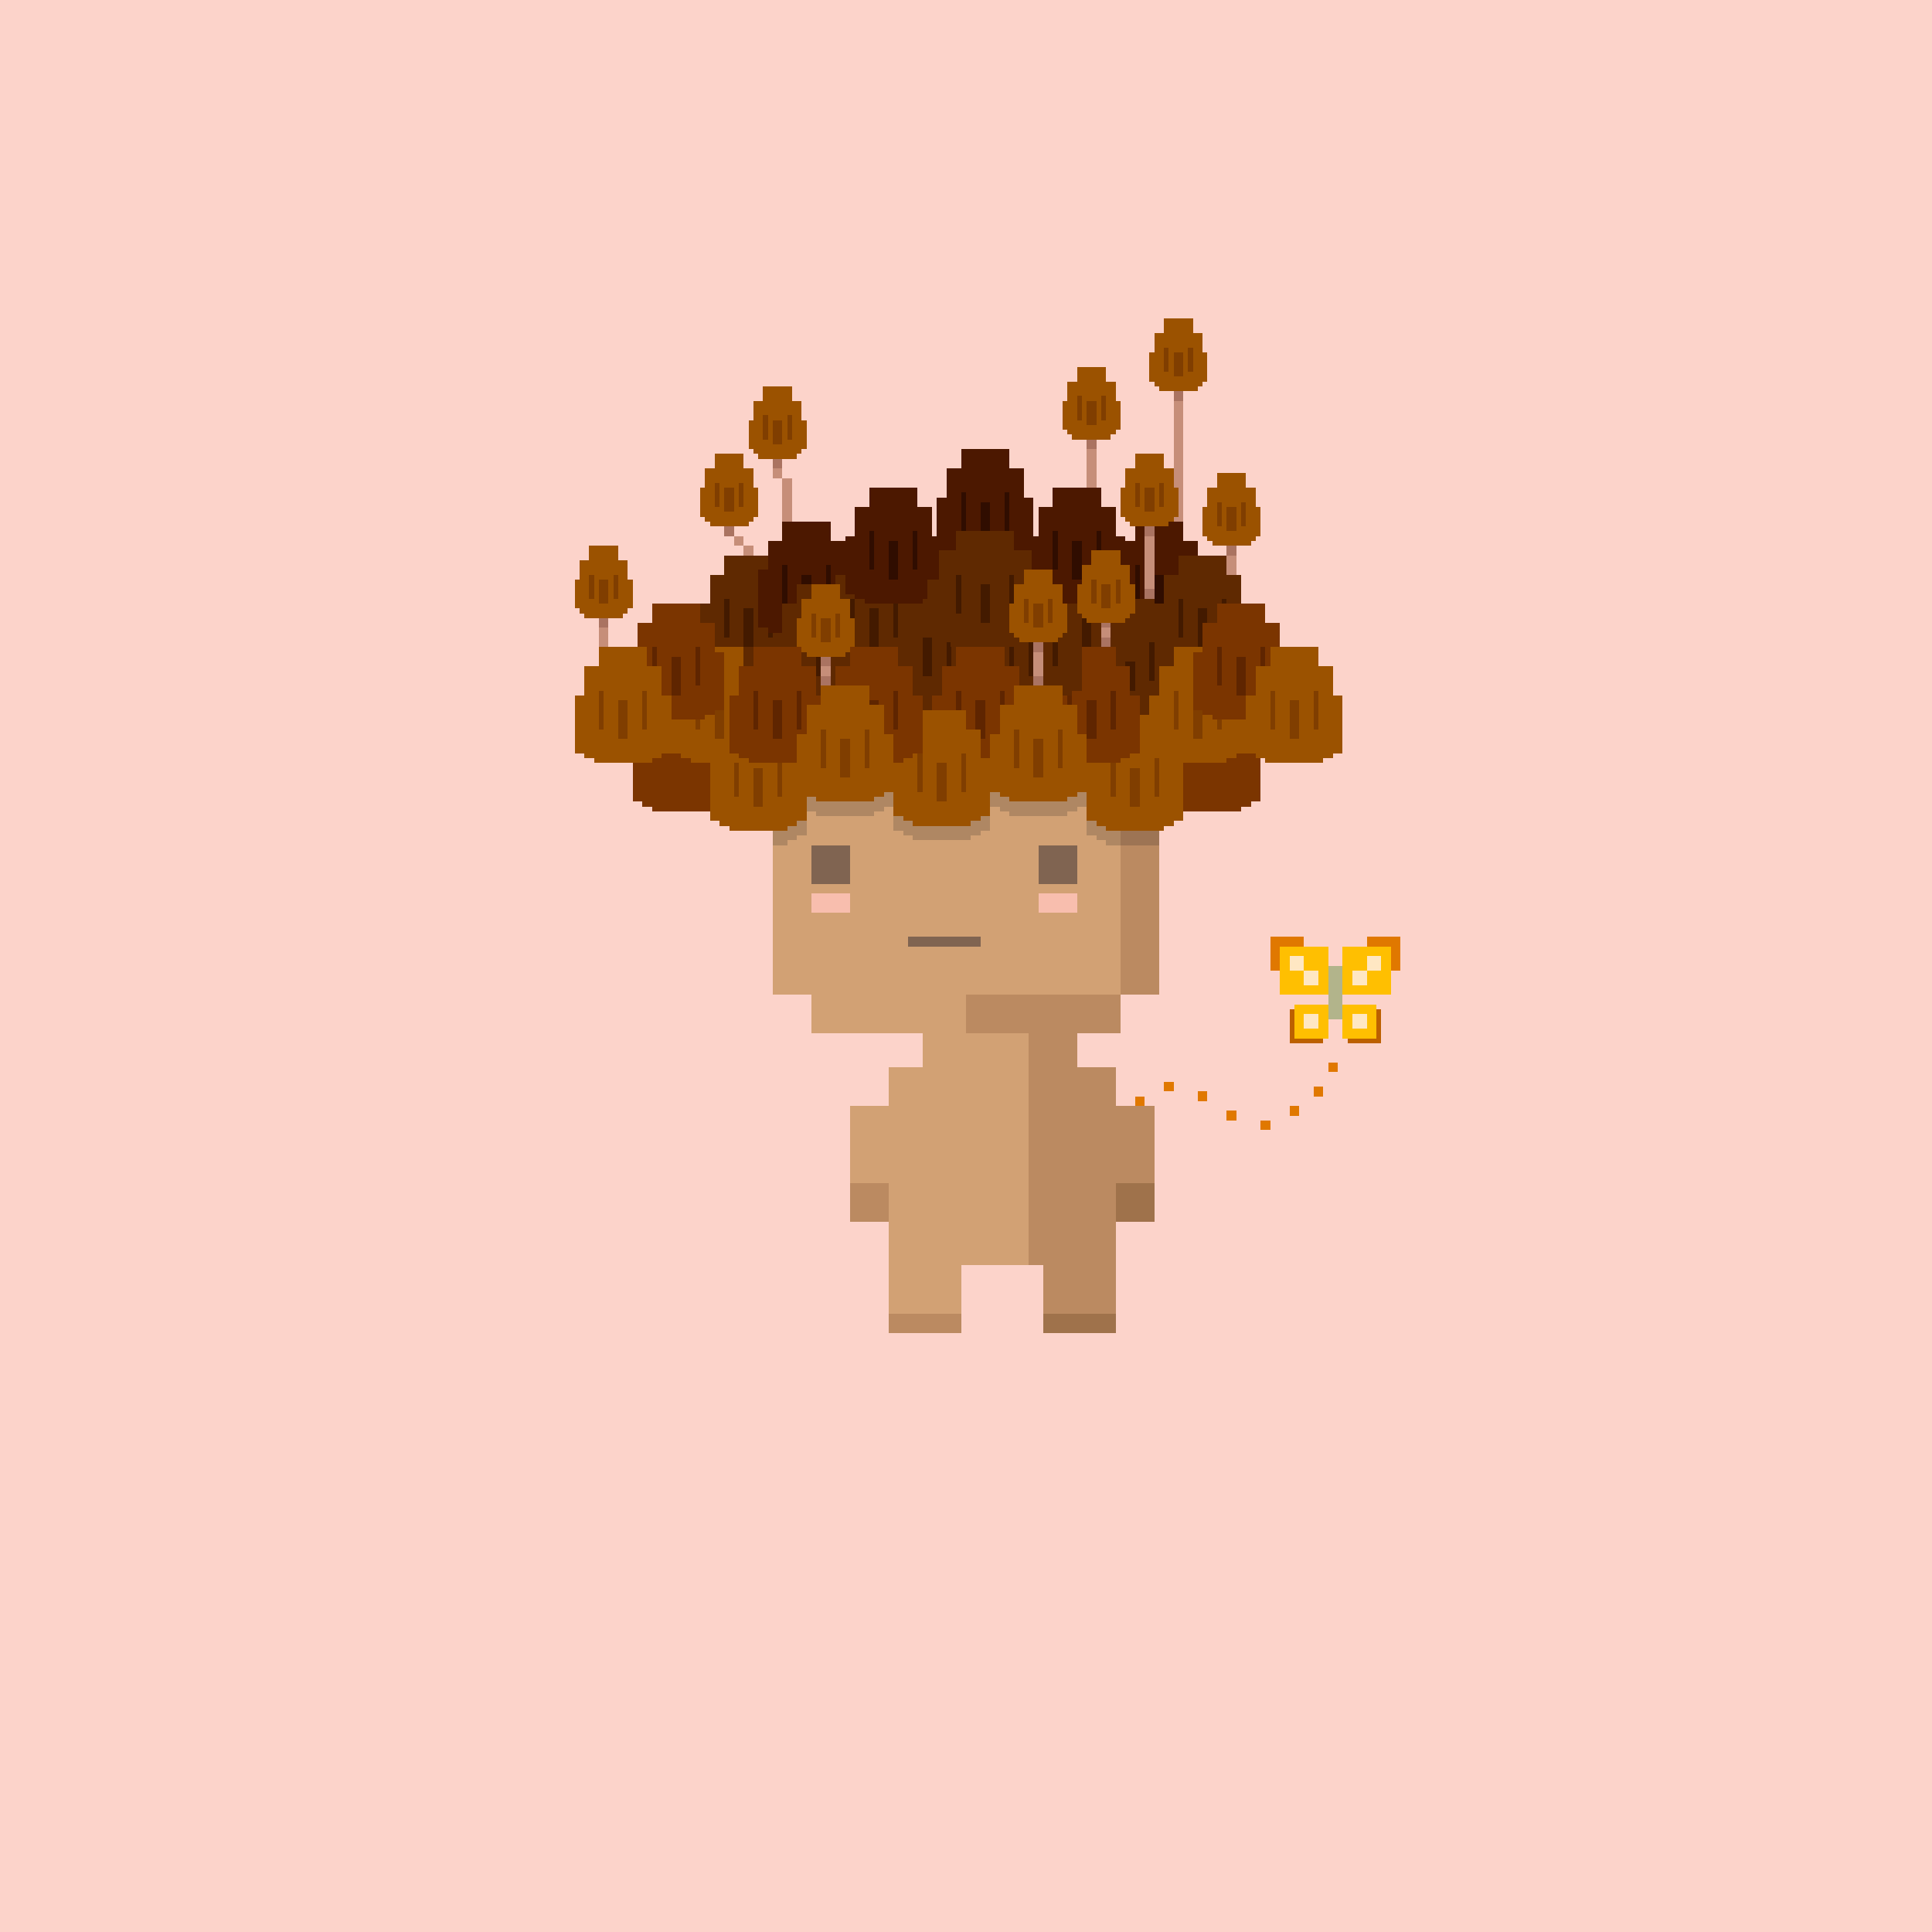 <svg xmlns="http://www.w3.org/2000/svg" viewBox="0 0 400 400">
  <defs>
    <style>.Body__cls-1{fill:#fcd3ca}.Body__cls-2{fill:#d2a174}.Body__cls-3{fill:#806451}.Body__cls-4{fill:#f8beae}.Body__cls-5{fill:#9f724b}.Body__cls-6{fill:#bb8a61}.Body__cls-7{fill:#c4401e}.Body__cls-8{fill:#e3d4b3}.Body__cls-9{fill:#fff}</style>
  </defs>
  <g id="Body__Brown_Body" data-name="Brown Body" shape-rendering="crispEdges">
    <path class="Body__cls-1" d="M-2-2H402V402H-2z"/>
    <path class="Body__cls-2" d="M240 206 240 161 235 161 235 156 230 156 230 151 170 151 170 156 165 156 165 161 160 161 160 206 168 206 168 214 191 214 191 221 184 221 184 229 176 229 176 245 184 245 184 262 184 272 199 272 199 262 213 262 213 214 200 214 200 206 240 206z"/>
    <path id="Body__Left_Eye" data-name="Left Eye" class="Body__cls-3" d="M168 175H176V183H168z"/>
    <path id="Body__Right_Eye" data-name="Right Eye" class="Body__cls-3" d="M215 175H223V183H215z"/>
    <path id="Body__Mouth" class="Body__cls-3" d="M188 194H203V196H188z"/>
    <path id="Body__Left_Cheek" data-name="Left Cheek" class="Body__cls-4" d="M168 185H176V189H168z"/>
    <path id="Body__Right_Cheek" data-name="Right Cheek" class="Body__cls-4" d="M215 185H223V189H215z"/>
    <path class="Body__cls-5" d="M188 151H193V156H188z"/>
    <path class="Body__cls-6" d="M183 156H188V161H183z"/>
    <path class="Body__cls-5" d="M193 156H198V161H193z"/>
    <path class="Body__cls-6" d="M203 156H208V161H203zM178 151H183V156H178z"/>
    <path class="Body__cls-5" d="M198 151H203V156H198z"/>
    <path class="Body__cls-6" d="M188 161H193V166H188zM198 161H203V166H198zM193 166H198V171H193zM208 151H213V156H208z"/>
    <path id="Body__Left_Shoe" data-name="Left Shoe" class="Body__cls-6" d="M184 272H199V276H184z"/>
    <path id="Body__Left_Shoe-2" data-name="Left Shoe" class="Body__cls-6" d="M176 245H184V253H176z"/>
    <path id="Body__Left_Hand" data-name="Left Hand" class="Body__cls-5" d="M231 245H239V253H231z"/>
    <path id="Body__Right_Shoe" data-name="Right Shoe" class="Body__cls-5" d="M216 272H231V276H216z"/>
    <path class="Body__cls-6" d="M232 214 232 206 200 206 200 214 213 214 213 262 216 262 216 272 231 272 231 262 231 245 239 245 239 229 231 229 231 221 223 221 223 214 232 214zM240 161 235 161 235 156 230 156 230 161 232 161 232 206 240 206 240 161zM225 151H230V156H225z"/>
    <path class="Body__cls-5" d="M203 142 200 142 191 142 188 142 188 143 191 143 191 144 200 144 200 143 203 143 203 142z"/>
    <path class="Body__cls-7" d="M204 140 204 138 202 138 202 136 200 136 200 134 198 134 198 133 193 133 193 134 191 134 191 136 189 136 189 138 187 138 187 140 185 140 185 142 206 142 206 140 204 140z"/>
    <path class="Body__cls-8" d="M193 142H198V156H193z"/>
    <path class="Body__cls-2" d="M193 142H198V146H193z"/>
    <path class="Body__cls-9" d="M195 135H197V136H195zM197 137H199V138H197zM191 139H193V140H191z"/>
  </g>
  <defs>
    <style>.Cap__cls-1{fill:#c68e79}.Cap__cls-2{fill:#9b5200}.Cap__cls-3{fill:#803e00}.Cap__cls-4{fill:#7b3500}.Cap__cls-5{fill:#4c1800}.Cap__cls-6{fill:#300d00}.Cap__cls-7{fill:#231f20;opacity:0.2}.Cap__cls-8{fill:#5f2901}.Cap__cls-9{fill:#431a00}.Cap__cls-10{fill:#5f2500}.Cap__cls-11{fill:#aa7361}</style>
  </defs>
  <g id="Cap__Inky_Fairy_Cap" data-name="Inky Fairy Cap" shape-rendering="crispEdges">
    <path class="Cap__cls-1" d="M160 93H162V99H160z"/>
    <path class="Cap__cls-2" d="M249 73 249 69 247 69 247 66 241 66 241 69 239 69 239 73 238 73 238 79 239 79 239 80 240 80 240 81 248 81 248 80 249 80 249 79 250 79 250 73 249 73z"/>
    <path class="Cap__cls-3" d="M241 72H242V77H241zM243 73H245V78H243zM246 72H247V77H246z"/>
    <path class="Cap__cls-2" d="M231 83 231 79 229 79 229 76 223 76 223 79 221 79 221 83 220 83 220 89 221 89 221 90 222 90 222 91 230 91 230 90 231 90 231 89 232 89 232 83 231 83z"/>
    <path class="Cap__cls-3" d="M223 82H224V87H223zM225 83H227V88H225zM228 82H229V87H228z"/>
    <path class="Cap__cls-1" d="M243 81H245V117H243z"/>
    <path class="Cap__cls-4" d="M241 154H261V166H241zM243 148H259V154H243zM243 166H259V167H243zM245 167H257V168H245zM246 144H256V148H246z"/>
    <path class="Cap__cls-4" d="M246 153H247V161H246zM250 155H252V163H250zM255 153H256V161H255zM149 154 149 148 146 148 146 144 136 144 136 148 133 148 133 154 131 154 131 166 133 166 133 167 135 167 135 168 147 168 147 167 149 167 149 166 151 166 151 154 149 154z"/>
    <path class="Cap__cls-4" d="M136 153H137V161H136zM140 155H142V163H140zM145 153H146V161H145z"/>
    <path class="Cap__cls-5" d="M214 103 212 103 212 97 209 97 209 93 199 93 199 97 196 97 196 103 194 103 194 115 196 115 196 116 198 116 198 117 210 117 210 116 212 116 212 115 214 115 214 103z"/>
    <path class="Cap__cls-6" d="M199 102H200V110H199zM203 104H205V112H203zM208 102H209V110H208z"/>
    <path class="Cap__cls-5" d="M199 125H209V139H199z"/>
    <path class="Cap__cls-7" d="M243 161 243 155 240 155 240 151 230 151 230 155 227 155 227 161 225 161 225 155 223 155 223 149 220 149 220 145 210 145 210 149 207 149 207 155 205 155 205 160 203 160 203 154 200 154 200 150 190 150 190 154 187 154 187 160 185 160 185 155 183 155 183 149 180 149 180 145 170 145 170 149 167 149 167 155 165 155 162 155 162 151 152 151 152 155 149 155 149 161 147 161 147 167 160 167 160 175 163 175 163 174 165 174 165 173 167 173 167 168 169 168 169 169 181 169 181 168 183 168 183 167 185 167 185 172 187 172 187 173 189 173 189 174 201 174 201 173 203 173 203 172 205 172 205 167 207 167 207 168 209 168 209 169 221 169 221 168 223 168 223 167 225 167 225 173 227 173 227 174 229 174 229 175 240 175 240 166 245 166 245 161 243 161z"/>
    <path class="Cap__cls-5" d="M248 118 248 112 245 112 245 108 235 108 235 112 232 112 232 118 230 118 230 130 232 130 232 131 234 131 234 132 246 132 246 131 248 131 248 130 250 130 250 118 248 118z"/>
    <path class="Cap__cls-6" d="M235 117H236V125H235zM239 119H241V127H239zM244 117H245V125H244z"/>
    <path class="Cap__cls-8" d="M224 134H244V146H224zM226 128H242V134H226zM226 146H242V147H226zM228 147H240V148H228zM229 124H239V128H229z"/>
    <path class="Cap__cls-9" d="M229 133H230V141H229zM233 135H235V143H233zM238 133H239V141H238z"/>
    <path class="Cap__cls-8" d="M257 125 257 119 254 119 254 115 244 115 244 119 241 119 241 125 239 125 239 137 241 137 241 138 243 138 243 139 255 139 255 138 257 138 257 137 259 137 259 125 257 125z"/>
    <path class="Cap__cls-9" d="M244 124H245V132H244zM248 126H250V134H248zM253 124H254V132H253z"/>
    <path class="Cap__cls-8" d="M215 125H235V137H215zM217 119H233V125H217zM217 137H233V138H217zM219 138H231V139H219zM220 115H230V119H220z"/>
    <path class="Cap__cls-9" d="M220 124H221V132H220zM224 126H226V134H224zM229 124H230V132H229z"/>
    <path class="Cap__cls-8" d="M165 125 163 125 163 119 160 119 160 115 150 115 150 119 147 119 147 125 145 125 145 137 147 137 147 138 149 138 149 139 161 139 161 138 163 138 163 137 165 137 165 125z"/>
    <path class="Cap__cls-9" d="M150 124H151V132H150zM154 126H156V134H154zM159 124H160V132H159z"/>
    <path class="Cap__cls-2" d="M165 158 165 152 162 152 162 148 152 148 152 152 149 152 149 158 147 158 147 170 149 170 149 171 151 171 151 172 163 172 163 171 165 171 165 170 167 170 167 158 165 158z"/>
    <path class="Cap__cls-3" d="M152 157H153V165H152zM156 159H158V167H156zM161 157H162V165H161z"/>
    <path class="Cap__cls-2" d="M243 158 243 152 240 152 240 148 230 148 230 152 227 152 227 158 225 158 225 170 227 170 227 171 229 171 229 172 241 172 241 171 243 171 243 170 245 170 245 158 243 158z"/>
    <path class="Cap__cls-3" d="M230 157H231V165H230zM234 159H236V167H234zM239 157H240V165H239z"/>
    <path class="Cap__cls-2" d="M256 144 256 138 253 138 253 134 243 134 243 138 240 138 240 144 238 144 238 156 240 156 240 157 242 157 242 158 254 158 254 157 256 157 256 156 258 156 258 144 256 144z"/>
    <path class="Cap__cls-3" d="M243 143H244V151H243zM247 145H249V153H247zM252 143H253V151H252z"/>
    <path class="Cap__cls-4" d="M265 135 265 129 262 129 262 125 252 125 252 129 249 129 249 135 247 135 247 147 249 147 249 148 251 148 251 149 263 149 263 148 265 148 265 147 267 147 267 135 265 135z"/>
    <path class="Cap__cls-10" d="M252 134H253V142H252zM256 136H258V144H256zM261 134H262V142H261z"/>
    <path class="Cap__cls-2" d="M276 144 276 138 273 138 273 134 263 134 263 138 260 138 260 144 258 144 258 156 260 156 260 157 262 157 262 158 274 158 274 157 276 157 276 156 278 156 278 144 276 144z"/>
    <path class="Cap__cls-3" d="M263 143H264V151H263zM267 145H269V153H267zM272 143H273V151H272z"/>
    <path class="Cap__cls-2" d="M139 144H159V156H139zM141 138H157V144H141zM141 156H157V157H141zM143 157H155V158H143zM144 134H154V138H144z"/>
    <path class="Cap__cls-3" d="M144 143H145V151H144zM148 145H150V153H148zM153 143H154V151H153z"/>
    <path class="Cap__cls-4" d="M148 135 148 129 145 129 145 125 135 125 135 129 132 129 132 135 130 135 130 147 132 147 132 148 134 148 134 149 146 149 146 148 148 148 148 147 150 147 150 135 148 135z"/>
    <path class="Cap__cls-10" d="M135 134H136V142H135zM139 136H141V144H139zM144 134H145V142H144z"/>
    <path class="Cap__cls-2" d="M139 144 137 144 137 138 134 138 134 134 124 134 124 138 121 138 121 144 119 144 119 156 121 156 121 157 123 157 123 158 135 158 135 157 137 157 137 156 139 156 139 144z"/>
    <path class="Cap__cls-3" d="M124 143H125V151H124zM128 145H130V153H128zM133 143H134V151H133z"/>
    <path class="Cap__cls-4" d="M216 144H236V156H216zM218 138H234V144H218zM218 156H234V157H218zM220 157H232V158H220zM221 134H231V138H221z"/>
    <path class="Cap__cls-10" d="M221 143H222V151H221zM225 145H227V153H225zM230 143H231V151H230z"/>
    <path class="Cap__cls-8" d="M222 131 222 125 219 125 219 121 209 121 209 125 206 125 206 131 204 131 204 143 206 143 206 144 208 144 208 145 220 145 220 144 222 144 222 143 224 143 224 131 222 131z"/>
    <path class="Cap__cls-9" d="M209 130H210V138H209zM213 132H215V140H213zM218 130H219V138H218z"/>
    <path class="Cap__cls-8" d="M182 131H202V143H182zM184 125H200V131H184zM184 143H200V144H184zM186 144H198V148H186zM187 121H197V125H187z"/>
    <path class="Cap__cls-9" d="M187 130H188V138H187zM191 132H193V140H191zM196 130H197V138H196z"/>
    <path class="Cap__cls-5" d="M177 118 175 118 175 112 172 112 172 108 162 108 162 112 159 112 159 118 157 118 157 130 159 130 159 131 161 131 161 132 173 132 173 131 175 131 175 130 177 130 177 118z"/>
    <path class="Cap__cls-6" d="M162 117H163V125H162zM166 119H168V127H166zM171 117H172V125H171z"/>
    <path class="Cap__cls-8" d="M160 131H180V143H160zM162 125H178V131H162zM162 143H178V144H162zM164 144H176V145H164zM165 121H175V125H165z"/>
    <path class="Cap__cls-9" d="M165 130H166V138H165zM169 132H171V140H169zM174 130H175V138H174z"/>
    <path class="Cap__cls-4" d="M211 144 211 138 208 138 208 134 198 134 198 138 195 138 195 144 193 144 193 156 195 156 195 157 197 157 197 158 209 158 209 157 211 157 211 156 213 156 213 144 211 144z"/>
    <path class="Cap__cls-10" d="M198 143H199V151H198zM202 145H204V153H202zM207 143H208V151H207z"/>
    <path class="Cap__cls-4" d="M169 144 169 138 166 138 166 134 156 134 156 138 153 138 153 144 151 144 151 156 153 156 153 157 155 157 155 158 167 158 167 157 169 157 169 156 171 156 171 144 169 144z"/>
    <path class="Cap__cls-10" d="M156 143H157V151H156zM160 145H162V153H160zM165 143H166V151H165z"/>
    <path class="Cap__cls-2" d="M203 157 203 151 200 151 200 147 190 147 190 151 187 151 187 157 185 157 185 169 187 169 187 170 189 170 189 171 201 171 201 170 203 170 203 169 205 169 205 157 203 157z"/>
    <path class="Cap__cls-3" d="M190 156H191V164H190zM194 158H196V166H194zM199 156H200V164H199z"/>
    <path class="Cap__cls-2" d="M223 152 223 146 220 146 220 142 210 142 210 146 207 146 207 152 205 152 205 164 207 164 207 165 209 165 209 166 221 166 221 165 223 165 223 164 225 164 225 152 223 152z"/>
    <path class="Cap__cls-3" d="M210 151H211V159H210zM214 153H216V161H214zM219 151H220V159H219z"/>
    <path class="Cap__cls-1" d="M162 99H164V108H162zM254 113H256V119H254zM237 109H239V124H237zM225 91H227V101H225zM152 111H154V113H152zM150 109H152V111H150zM154 113H156V115H154z"/>
    <path class="Cap__cls-8" d="M171 125H191V137H171zM173 119H189V125H173zM173 137H189V138H173zM175 138H187V139H175zM176 115H186V119H176z"/>
    <path class="Cap__cls-9" d="M176 124H177V132H176zM180 126H182V134H180zM185 124H186V132H185z"/>
    <path class="Cap__cls-4" d="M189 144 189 138 186 138 186 134 176 134 176 138 173 138 173 144 171 144 171 156 173 156 173 157 175 157 175 158 187 158 187 157 189 157 189 156 191 156 191 144 189 144z"/>
    <path class="Cap__cls-10" d="M176 143H177V151H176zM180 145H182V153H180zM185 143H186V151H185z"/>
    <path class="Cap__cls-2" d="M183 152 183 146 180 146 180 142 170 142 170 146 167 146 167 152 165 152 165 164 167 164 167 165 169 165 169 166 181 166 181 165 183 165 183 164 185 164 185 152 183 152z"/>
    <path class="Cap__cls-3" d="M170 151H171V159H170zM174 153H176V161H174zM179 151H180V159H179z"/>
    <path class="Cap__cls-5" d="M195 111 193 111 193 105 190 105 190 101 180 101 180 105 177 105 177 111 175 111 175 123 177 123 177 124 179 124 179 125 191 125 191 124 193 124 193 123 195 123 195 111z"/>
    <path class="Cap__cls-6" d="M180 110H181V118H180zM184 112H186V120H184zM189 110H190V118H189z"/>
    <path class="Cap__cls-5" d="M231 111 231 105 228 105 228 101 218 101 218 105 215 105 215 111 213 111 213 123 215 123 215 124 217 124 217 125 229 125 229 124 231 124 231 123 233 123 233 111 231 111z"/>
    <path class="Cap__cls-6" d="M218 110H219V118H218zM222 112H224V120H222zM227 110H228V118H227z"/>
    <path class="Cap__cls-8" d="M213.6 120 213.6 114 210 114 210 110 198 110 198 114 194.4 114 194.4 120 192 120 192 132 194.4 132 194.4 133 196.8 133 196.8 134 211.2 134 211.2 133 213.6 133 213.6 132 216 132 216 120 213.6 120z"/>
    <path class="Cap__cls-9" d="M198 119H199V127H198zM203 121H205V129H203zM209 119H210V127H209z"/>
    <path class="Cap__cls-1" d="M214 133H216V142H214z"/>
    <path class="Cap__cls-11" d="M214 140H216V142H214zM214 133H216V135H214zM228 132H230V134H228zM228 128H230V130H228zM237 122H239V124H237zM237 109H239V111H237zM254 113H256V115H254zM243 81H245V83H243zM225 91H227V93H225zM160 95H162V97H160zM150 109H152V111H150zM124 128H126V130H124zM170 136H172V138H170zM170 140H172V142H170z"/>
    <path class="Cap__cls-1" d="M228 128H230V134H228z"/>
    <path class="Cap__cls-11" d="M228 132H230V134H228zM228 128H230V130H228z"/>
    <path class="Cap__cls-1" d="M170 136H172V142H170z"/>
    <path class="Cap__cls-11" d="M170 136H172V138H170zM170 140H172V142H170z"/>
    <path class="Cap__cls-1" d="M124 128H126V134H124z"/>
    <path class="Cap__cls-11" d="M124 128H126V130H124z"/>
    <path class="Cap__cls-2" d="M243 101 243 97 241 97 241 94 235 94 235 97 233 97 233 101 232 101 232 107 233 107 233 108 234 108 234 109 242 109 242 108 243 108 243 107 244 107 244 101 243 101z"/>
    <path class="Cap__cls-3" d="M235 100H236V105H235zM237 101H239V106H237zM240 100H241V105H240z"/>
    <path class="Cap__cls-2" d="M234 121 234 117 232 117 232 114 226 114 226 117 224 117 224 121 223 121 223 127 224 127 224 128 225 128 225 129 233 129 233 128 234 128 234 127 235 127 235 121 234 121z"/>
    <path class="Cap__cls-3" d="M226 120H227V125H226zM228 121H230V126H228zM231 120H232V125H231z"/>
    <path class="Cap__cls-2" d="M220 125 220 121 218 121 218 118 212 118 212 121 210 121 210 125 209 125 209 131 210 131 210 132 211 132 211 133 219 133 219 132 220 132 220 131 221 131 221 125 220 125z"/>
    <path class="Cap__cls-3" d="M212 124H213V129H212zM214 125H216V130H214zM217 124H218V129H217z"/>
    <path class="Cap__cls-2" d="M176 128 176 124 174 124 174 121 168 121 168 124 166 124 166 128 165 128 165 134 166 134 166 135 167 135 167 136 175 136 175 135 176 135 176 134 177 134 177 128 176 128z"/>
    <path class="Cap__cls-3" d="M168 127H169V132H168zM170 128H172V133H170zM173 127H174V132H173z"/>
    <path class="Cap__cls-2" d="M166 87 166 83 164 83 164 80 158 80 158 83 156 83 156 87 155 87 155 93 156 93 156 94 157 94 157 95 165 95 165 94 166 94 166 93 167 93 167 87 166 87z"/>
    <path class="Cap__cls-3" d="M158 86H159V91H158zM160 87H162V92H160zM163 86H164V91H163z"/>
    <path class="Cap__cls-2" d="M156 101 156 97 154 97 154 94 148 94 148 97 146 97 146 101 145 101 145 107 146 107 146 108 147 108 147 109 155 109 155 108 156 108 156 107 157 107 157 101 156 101z"/>
    <path class="Cap__cls-3" d="M148 100H149V105H148zM150 101H152V106H150zM153 100H154V105H153z"/>
    <path class="Cap__cls-2" d="M130 120 130 116 128 116 128 113 122 113 122 116 120 116 120 120 119 120 119 126 120 126 120 127 121 127 121 128 129 128 129 127 130 127 130 126 131 126 131 120 130 120z"/>
    <path class="Cap__cls-3" d="M122 119H123V124H122zM124 120H126V125H124zM127 119H128V124H127z"/>
    <path class="Cap__cls-2" d="M260 105 260 101 258 101 258 98 252 98 252 101 250 101 250 105 249 105 249 111 250 111 250 112 251 112 251 113 259 113 259 112 260 112 260 111 261 111 261 105 260 105z"/>
    <path class="Cap__cls-3" d="M252 104H253V109H252zM254 105H256V110H254zM257 104H258V109H257z"/>
  </g>
  <defs>
    <style>.Accessory__cls-1{fill:#e07800}.Accessory__cls-2{fill:#bc6000}.Accessory__cls-3{fill:#ffbf01}.Accessory__cls-4{fill:#b2b48b}.Accessory__cls-5{fill:#ffe7c3}</style>
  </defs>
  <path class="Accessory__cls-1" d="M283 194H290V201H283zM263 194H270V201H263z" shape-rendering="crispEdges"/>
  <path class="Accessory__cls-2" d="M279 209H286V216H279zM267 209H274V216H267z" shape-rendering="crispEdges"/>
  <path class="Accessory__cls-3" d="M265 196H275V206H265z" shape-rendering="crispEdges"/>
  <path class="Accessory__cls-4" d="M275 200H278V211H275z" shape-rendering="crispEdges"/>
  <path class="Accessory__cls-3" d="M278 196H288V206H278z" shape-rendering="crispEdges"/>
  <path class="Accessory__cls-5" d="M283 198H286V201H283zM280 201H283V204H280zM267 198H270V201H267zM270 201H273V204H270z" shape-rendering="crispEdges"/>
  <path class="Accessory__cls-3" d="M268 208H275V215H268zM278 208H285V215H278z" shape-rendering="crispEdges"/>
  <path class="Accessory__cls-1" transform="translate(552 442) rotate(180)" d="M275 220H277V222H275z" shape-rendering="crispEdges"/>
  <path class="Accessory__cls-1" transform="translate(546 452) rotate(180)" d="M272 225H274V227H272z" shape-rendering="crispEdges"/>
  <path class="Accessory__cls-1" transform="translate(536 460) rotate(180)" d="M267 229H269V231H267z" shape-rendering="crispEdges"/>
  <path class="Accessory__cls-1" transform="translate(524 466) rotate(180)" d="M261 232H263V234H261z" shape-rendering="crispEdges"/>
  <path class="Accessory__cls-1" transform="translate(510 462) rotate(180)" d="M254 230H256V232H254z" shape-rendering="crispEdges"/>
  <path class="Accessory__cls-1" transform="translate(472 456) rotate(180)" d="M235 227H237V229H235z" shape-rendering="crispEdges"/>
  <path class="Accessory__cls-1" transform="translate(484 450) rotate(180)" d="M241 224H243V226H241z" shape-rendering="crispEdges"/>
  <path class="Accessory__cls-1" transform="translate(498 454) rotate(180)" d="M248 226H250V228H248z" shape-rendering="crispEdges"/>
  <path class="Accessory__cls-5" d="M280 210H283V213H280zM270 210H273V213H270z" shape-rendering="crispEdges"/>
</svg>